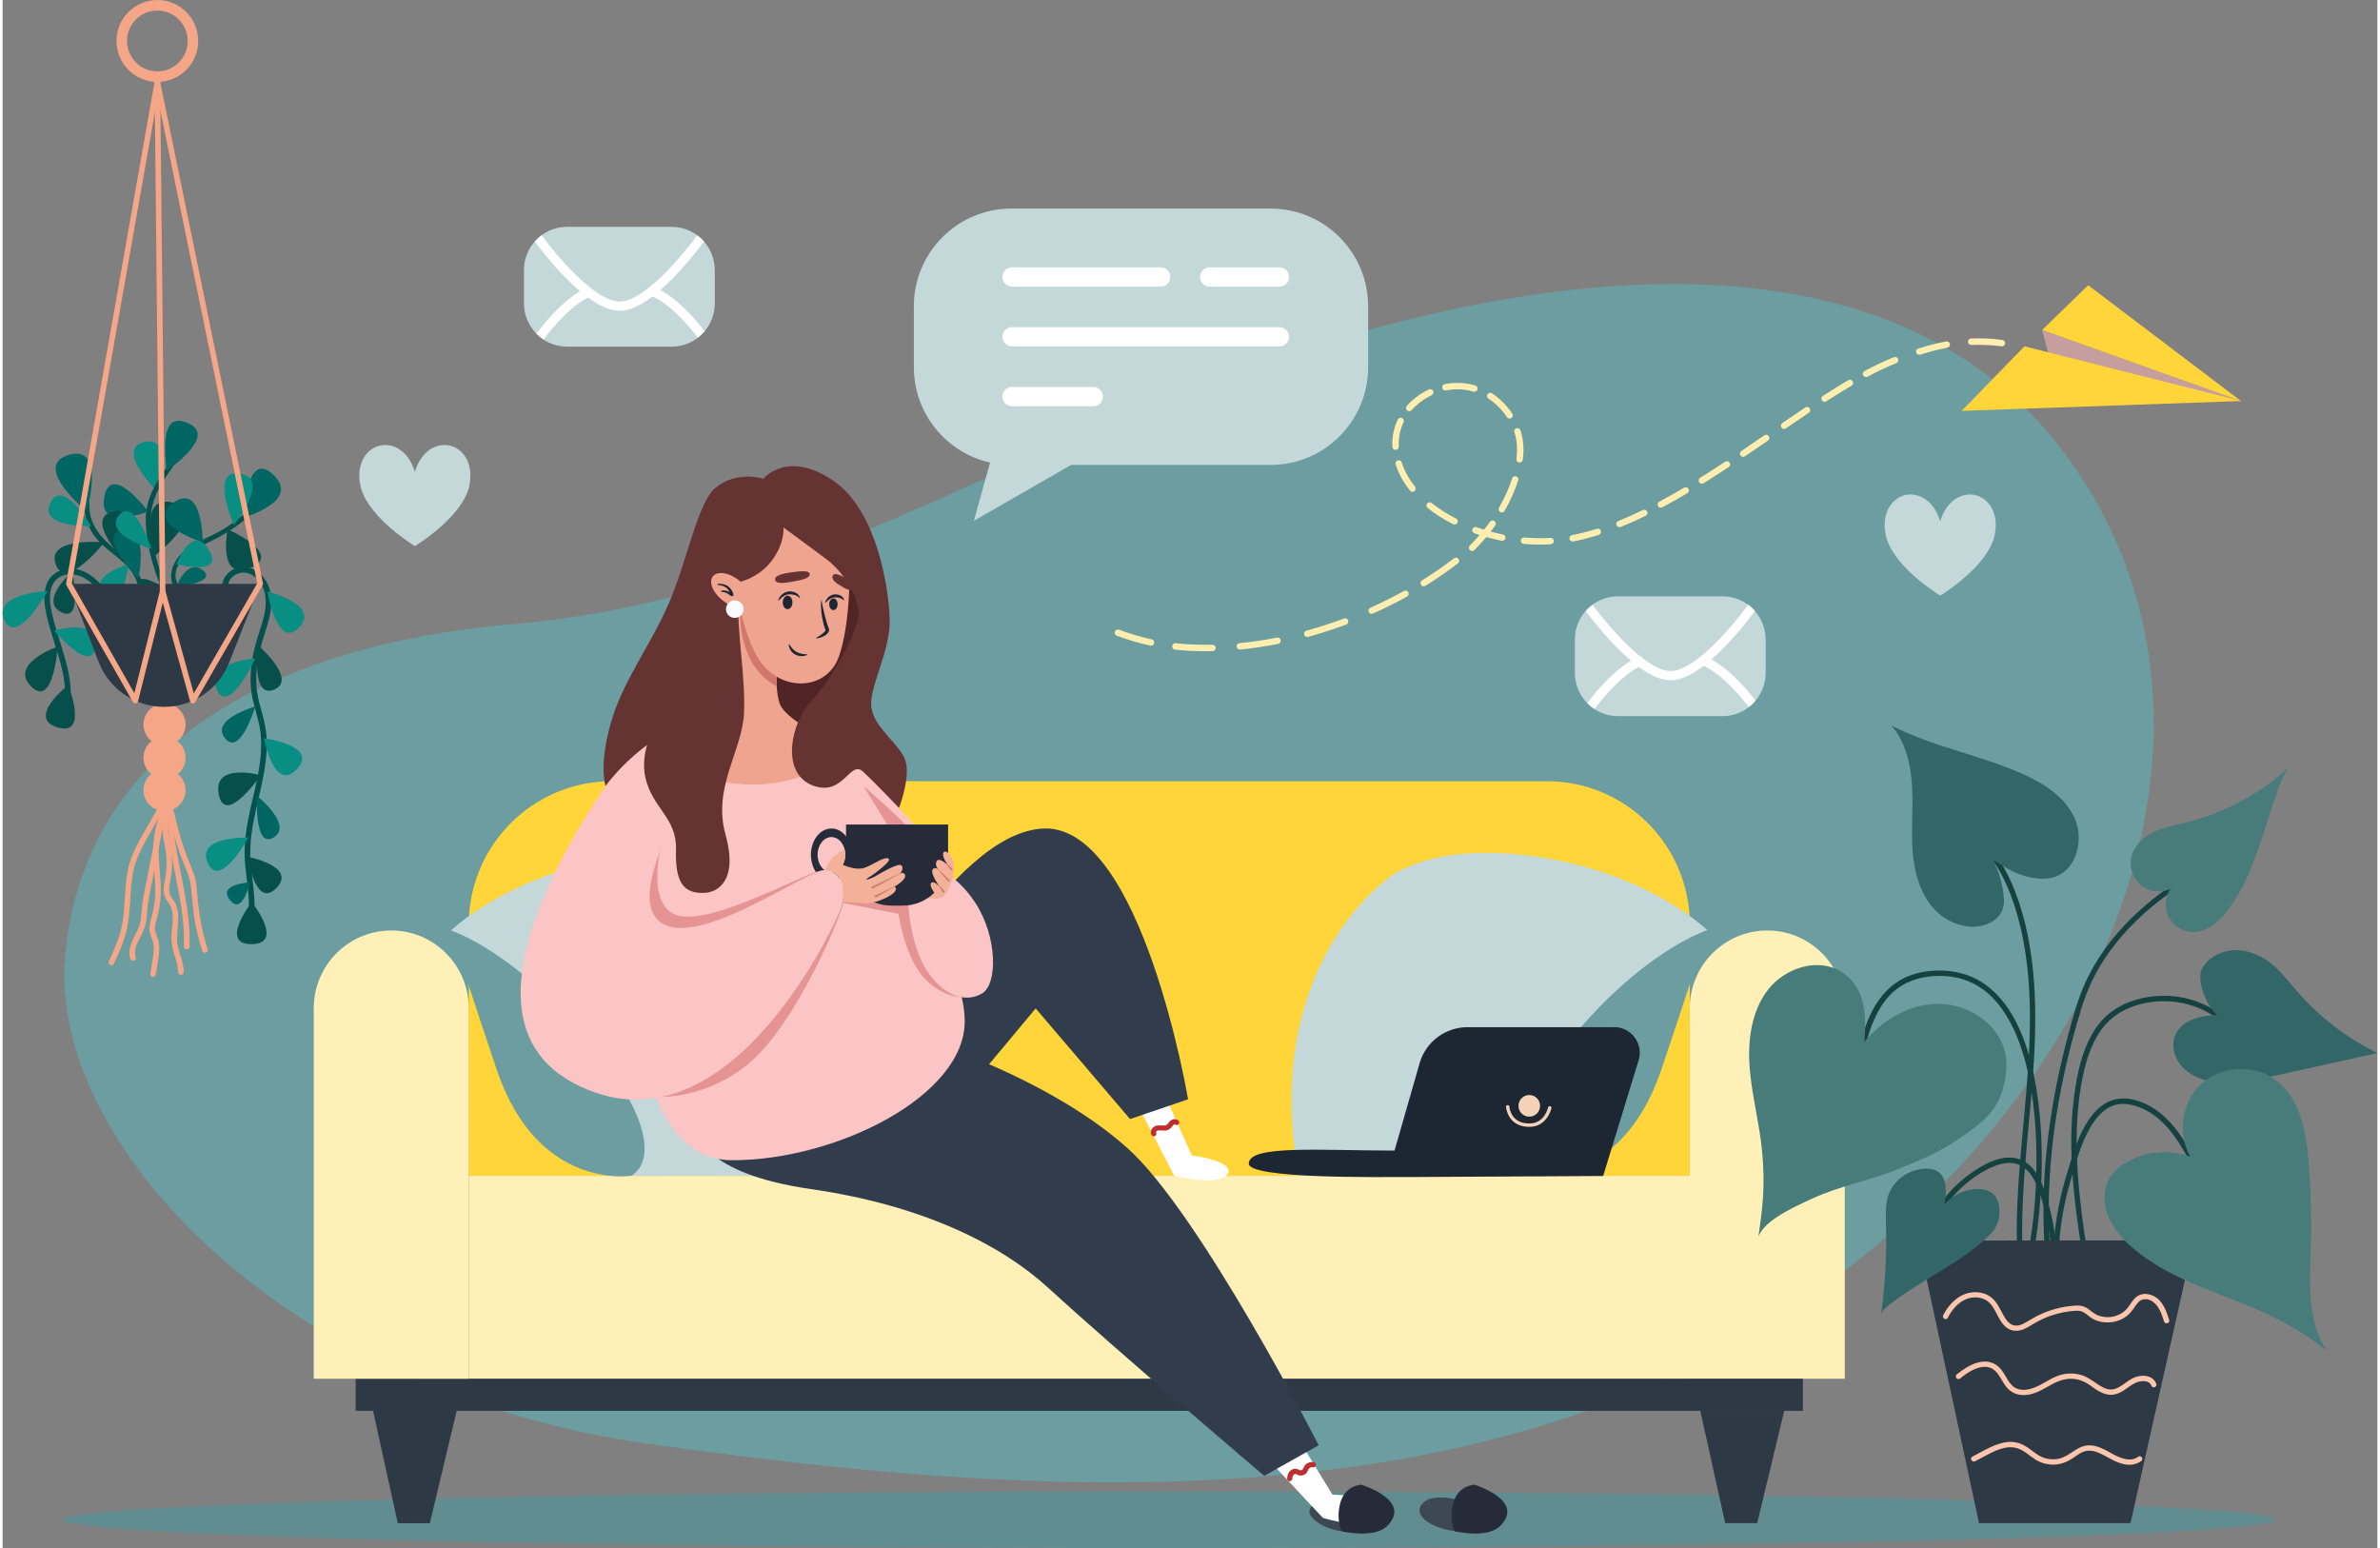 <?xml version="1.0" encoding="UTF-8"?>
<svg id="Layer_1" data-name="Layer 1" xmlns="http://www.w3.org/2000/svg" xmlns:xlink="http://www.w3.org/1999/xlink" width="452" height="294" viewBox="0 0 451.01 294">
  <rect x="0" y="0" width="451.01" height="294" fill="#808080" stroke="none"/>
  <defs>
    <style>
      .cls-1 {
        fill: #1d2633;
      }

      .cls-2 {
        fill: #fff;
      }

      .cls-3 {
        fill: #fff0b8;
      }

      .cls-4 {
        fill: #313d4d;
      }

      .cls-5 {
        fill: #252b38;
      }

      .cls-6 {
        fill: #c69e9e;
      }

      .cls-7 {
        fill: #1e2633;
      }

      .cls-8 {
        fill: #633;
      }

      .cls-9 {
        fill: #ffd539;
      }

      .cls-10 {
        fill: #074f4b;
      }

      .cls-11 {
        fill: #fbfbfe;
      }

      .cls-12 {
        fill: #512525;
      }

      .cls-13 {
        fill: #6c9da0;
      }

      .cls-14 {
        fill: #c4d8d9;
      }

      .cls-15 {
        fill: #3e4754;
      }

      .cls-16 {
        fill: #487c7b;
      }

      .cls-17 {
        fill: #098e84;
      }

      .cls-18 {
        fill: #f4a687;
      }

      .cls-19 {
        fill: #006663;
      }

      .cls-20 {
        fill: #2d3944;
      }

      .cls-21 {
        fill: #d1776c;
      }

      .cls-22 {
        fill: #fbc5c5;
      }

      .cls-23 {
        fill: #fcc5ac;
      }

      .cls-24 {
        fill: #e59493;
      }

      .cls-25 {
        fill: #ffeeb0;
      }

      .cls-26 {
        fill: #618d90;
      }

      .cls-27 {
        fill: #f4d2b8;
      }

      .cls-28, .cls-29 {
        fill: none;
      }

      .cls-30 {
        fill: #be2e2e;
      }

      .cls-31 {
        fill: #03514d;
      }

      .cls-32 {
        fill: #cc7c6e;
      }

      .cls-29 {
        clip-path: url(#clippath);
      }

      .cls-33 {
        fill: #366;
      }

      .cls-34 {
        fill: #efa48f;
      }

      .cls-35 {
        fill: #f4b19a;
      }

      .cls-36 {
        fill: #154241;
      }
    </style>
    <clipPath id="clippath">
      <rect class="cls-28" width="451" height="294"/>
    </clipPath>
  </defs>
  <g class="cls-29">
    <g>
      <path class="cls-26" d="m221.44,294c116.01,0,210.06-2.41,210.06-5.38s-94.05-5.38-210.06-5.38-210.06,2.41-210.06,5.38,94.05,5.38,210.06,5.38Z"/>
      <path class="cls-13" d="m390.92,85.18c-31.08-40.46-91.92-36.41-149.06-17.13-52.18,17.6-90.5,45.74-144.95,50.48-54.46,4.74-82.28,29.3-85.08,63.44-2.8,34.14,39.5,82.17,111.08,92.26s156.67,16.16,219.27-27.26,85.45-113.99,48.73-161.79h0Z"/>
      <path class="cls-3" d="m320.42,223.3H88.53v38.55h231.9v-38.55h0Z"/>
      <path class="cls-3" d="m335.14,176.71c8.12,0,14.72,6.62,14.72,14.77v70.36h-29.44v-70.36c0-8.15,6.6-14.77,14.72-14.77h0Z"/>
      <path class="cls-20" d="m341.9,261.84H67.06v6.09h274.84v-6.09Z"/>
      <path class="cls-20" d="m333.22,289.25h-6.08l-4.74-21.4h15.98l-5.15,21.4h-.01Z"/>
      <path class="cls-9" d="m115.68,148.36h177.6c14.98,0,27.15,12.2,27.15,27.24v47.7H88.53v-47.7c0-15.03,12.16-27.24,27.15-27.24Z"/>
      <path class="cls-3" d="m88.53,261.84h-29.44v-70.36c0-8.16,6.59-14.77,14.72-14.77s14.72,6.61,14.72,14.77v70.36h0Z"/>
      <path class="cls-20" d="m81.14,289.27h-6.09l-4.74-21.55h15.98s-5.15,21.55-5.15,21.55Z"/>
      <path class="cls-14" d="m262.94,166.92s8.64-7.93,31.39-3.73c19.32,3.57,29.42,13.46,29.42,13.46l-34.22,46.58h-43.39c-5.03-27.12,4.64-46.58,16.8-56.31h0Z"/>
      <path class="cls-13" d="m323.74,176.65s-12.64,3.96-27.12,22.16c-16.23,20.4-7.11,24.42-7.11,24.42,0,0,17.72,2.88,25.48-20.01,4.89-14.43,8.74-26.57,8.74-26.57h0Z"/>
      <path class="cls-14" d="m151.75,169.19s-14.44-10.14-37.18-5.93c-19.32,3.57-29.42,13.46-29.42,13.46l34.22,46.58,52.31-.06c5.03-27.12-7.76-44.32-19.92-54.05h-.01Z"/>
      <path class="cls-13" d="m85.14,176.71s12.63,3.96,27.12,22.16c16.23,20.4,7.11,24.42,7.11,24.42,0,0-17.72,2.87-25.48-20.01-4.89-14.43-8.74-26.57-8.74-26.57h-.01Z"/>
      <path class="cls-36" d="m352.86,202.58c.77-3.38,1.47-6.85,3.05-9.95.83-1.63,1.87-3.12,3.24-4.33,1.5-1.32,3.34-2.18,5.29-2.61,1.61-.35,3.3-.43,4.93-.29.16,0,.31.03.47.05.05,0,.09,0,.14.02.15.02-.1,0,.05,0,.09,0,.18.03.27.04.33.05.66.12.98.19.64.15,1.26.34,1.87.57.33.13.45.18.81.35.28.13.56.28.83.43.54.31,1.07.65,1.57,1.03.03.03.07.05.1.08-.08-.06,0,0,.01,0,.06.05.12.1.18.15.12.1.24.2.36.3.24.21.48.43.71.66.46.46.9.94,1.31,1.44,1.65,2.03,3.01,4.69,3.93,7.18,1.09,2.95,1.82,6.03,2.32,9.13.52,3.21.81,6.53.92,9.84.11,3.23.06,6.46-.13,9.68-.09,1.49-.21,2.99-.37,4.47-.15,1.42-.3,2.6-.51,3.95-.32,2.11-.71,4.21-1.32,6.26-.11.36-.22.72-.35,1.08-.09.26.1.56.35.62.28.08.53-.1.62-.35.66-1.84,1.06-3.77,1.4-5.69.49-2.74.81-5.51,1.04-8.28.26-3.2.37-6.42.33-9.63-.04-3.36-.26-6.73-.7-10.07-.43-3.24-1.06-6.47-2.05-9.58-.89-2.79-2.07-5.54-3.74-7.96-1.51-2.18-3.43-4.09-5.78-5.35-2.5-1.33-5.34-1.83-8.15-1.67-2.11.12-4.2.59-6.08,1.59-1.74.93-3.2,2.28-4.35,3.87-2.17,2.98-3.2,6.63-4.02,10.18-.18.77-.34,1.54-.52,2.3-.14.63.83.91.98.27h0v.02Z"/>
      <path class="cls-36" d="m411.86,168.18c-3.16,2.16-6.12,4.62-8.76,7.4-3.65,3.86-6.67,8.36-8.52,13.37-1.14,3.1-1.98,6.35-2.8,9.54-.84,3.29-1.57,6.6-2.17,9.94-1.21,6.7-1.94,13.5-2.02,20.32-.08,6.75.48,13.51,1.79,20.14.16.83.34,1.65.53,2.47.14.64,1.12.37.97-.27-1.48-6.52-2.2-13.2-2.28-19.89s.48-13.39,1.55-19.99c1.07-6.64,2.65-13.19,4.62-19.62.84-2.74,1.93-5.34,3.38-7.82,1.29-2.2,2.81-4.26,4.48-6.18,2.64-3.01,5.66-5.67,8.92-7.98.27-.19.54-.38.81-.57.54-.37.03-1.24-.51-.88h0v.02Z"/>
      <path class="cls-36" d="m420.79,192.29c-2.69-1.83-5.79-2.93-9.05-3.14-4.71-.3-9.88,1.08-13.11,4.7-1.7,1.9-2.82,4.3-3.61,6.71-.84,2.59-1.32,5.3-1.66,8-.72,5.75-.57,11.58-.02,17.34.27,2.88.64,5.74,1.06,8.6.4,2.67.9,5.36,1.88,7.89.24.62.51,1.22.8,1.82.29.58,1.16.07.87-.51-1.17-2.36-1.8-4.94-2.26-7.52-.48-2.71-.82-5.45-1.12-8.18-.62-5.62-.92-11.29-.45-16.93.23-2.72.62-5.44,1.27-8.09.6-2.44,1.47-4.83,2.85-6.94,1.24-1.91,2.97-3.37,5.02-4.35,2.1-1.01,4.45-1.48,6.77-1.54,3.46-.1,6.81.82,9.71,2.67.18.12.37.24.55.36.54.37,1.05-.51.51-.88h0Z"/>
      <path class="cls-36" d="m416.07,219.69c-.7-1.21-1.36-2.44-2.14-3.61-1.07-1.6-2.29-3.1-3.75-4.35-2.82-2.41-7.08-4.24-10.63-2.31-1.42.77-2.54,2.01-3.43,3.34-.93,1.39-1.63,2.92-2.24,4.48-.52,1.33-.94,2.69-1.35,4.06-.6,2.02-1.23,4.03-1.69,6.09-1.34,5.93-1.76,12.07-1.21,18.12.07.73.14,1.45.24,2.18.04.27.21.51.51.51.25,0,.54-.23.51-.51-.75-5.88-.6-11.87.46-17.69.47-2.56,1.16-5.05,1.91-7.54.36-1.2.71-2.41,1.12-3.6.52-1.53,1.07-2.88,1.85-4.29.76-1.39,1.61-2.6,2.84-3.6.04-.03.07-.06.11-.09-.08.06.05-.03.05-.04.08-.06.15-.11.23-.17.16-.11.32-.21.48-.3.15-.08.3-.17.46-.24.04-.02.09-.04.13-.06.14-.06-.05.02.03,0,.1-.04.19-.08.29-.11.35-.12.71-.21,1.08-.27,0,0,.17-.02.06,0,.05,0,.1,0,.15-.02.09,0,.18-.02.28-.02.22,0,.43,0,.65,0,.46.02.78.07,1.25.18.52.12,1.03.27,1.52.46.95.36,1.84.86,2.67,1.45,2.8,1.98,4.66,4.87,6.31,7.82.13.23.25.45.38.68.32.57,1.2.06.87-.51h0v-.03Z"/>
      <path class="cls-36" d="m371.98,157.3c4.52,2.99,7.51,7.71,9.41,12.71,2.1,5.56,3.09,11.54,3.46,17.46.4,6.5.05,13.03-.49,19.51-.54,6.51-1.26,13.01-1.62,19.53-.36,6.47-.34,12.98.59,19.41.12.8.25,1.59.39,2.38.33-.09.65-.18.98-.27-.04-.17-.07-.33-.11-.5-.14-.64-1.12-.37-.98.27.04.17.07.33.11.5.14.64,1.09.36.98-.27-1.17-6.46-1.32-13.05-1.04-19.6.29-6.61,1-13.19,1.57-19.78.57-6.55,1.01-13.13.71-19.7-.27-6.05-1.14-12.15-3.1-17.9-1.74-5.11-4.46-10.07-8.74-13.47-.52-.41-1.05-.8-1.61-1.17-.55-.36-1.05.52-.51.88h0Z"/>
      <path class="cls-36" d="m369.34,229.56c-.29-.55.16-1.23.48-1.65.42-.56.91-1.07,1.39-1.57.99-1.02,2.08-1.94,3.24-2.76,1.16-.81,2.41-1.57,3.73-2.09,1.28-.5,2.72-.84,4.09-.51,2.43.57,3.68,2.99,4.45,5.16,1.03,2.91,1.71,5.98,2.12,9.04.46,3.53.53,7.11.2,10.65-.03.27.25.51.51.51.29,0,.48-.23.51-.51.31-3.32.27-6.67-.12-9.99-.38-3.3-1.08-6.58-2.15-9.72-.84-2.46-2.18-5.1-4.8-5.99-2.96-1-6.17.66-8.58,2.26-1.28.85-2.48,1.82-3.58,2.89-.53.52-1.04,1.07-1.52,1.64-.5.6-.97,1.27-1.06,2.06-.04.38.04.74.21,1.08.3.58,1.17.07.87-.51h0Z"/>
      <path class="cls-20" d="m404.12,289.25h-28.77l-11.52-53.67c15.52.05,32.91-.05,52.31,0l-12.02,53.67h0Z"/>
      <path class="cls-33" d="m420.53,192.73c-1.96-1.67-4.07-6.75-2.74-8.95,1.33-2.2,3.99-3.4,6.56-3.34s5.01,1.26,6.96,2.94c1.62,1.4,2.92,3.12,4.32,4.74,4.26,4.94,9.53,9,15.38,11.87-6.73,1.49-13.46,2.98-20.2,4.47-4.11.91-8.43,1.82-12.48.68-1.9-.53-3.73-1.55-4.89-3.15-1.17-1.6-1.58-3.82-.73-5.61,1.3-2.74,4.81-3.51,7.84-3.64h-.02Z"/>
      <path class="cls-16" d="m353.57,197.88c.46-5.31.17-10.42-4.31-13.29-4.43-2.83-10.73-.81-13.96,3.34-3.23,4.15-3.92,9.78-3.49,15.03.43,5.25,1.84,10.38,2.34,15.62.66,6.91.03,11.22-.68,16.22,1.17-2.81,5.3-4.95,10.37-7.25s10.62-3.33,15.79-5.38c6.19-2.46,9.95-4.13,15.49-8.51,3.96-3.13,5.08-6.49,5.41-10.65.5-6.2-4.55-11.12-10.66-12.17s-12.37,2.23-16.3,7.04"/>
      <path class="cls-16" d="m415.64,219.95c-2.73-4.4-1.85-10.71,1.99-14.18s10.19-3.69,14.27-.51c4.51,3.52,5.62,9.82,6.07,15.53.42,5.37.55,10.76.39,16.14-.21,6.76-.72,14.11,3.14,19.66-3.02-2.4-6.29-4.49-9.74-6.22-9.17-4.6-19.75-6.79-27.45-13.58-1.9-1.68-3.62-3.67-4.51-6.05s-.85-5.21.56-7.33c.76-1.14,1.86-2.02,3.04-2.7,3.64-2.11,8.23-2.49,12.17-1.01"/>
      <path class="cls-33" d="m368.79,228.64c.41-2.23.56-5.06-1.38-6.23-.72-.43-1.6-.52-2.44-.47-2.93.18-5.76,2.1-6.77,4.87-.66,1.79-.56,3.76-.51,5.66.16,5.78-.16,11.57-.95,17.3.06-.66.6-1.16,1.11-1.58,6.31-5.22,14.14-8.14,19.85-14.01,1.83-1.88,1.83-4.84.98-6.59-.7-1.44-2.54-1.91-4.13-1.78-2.27.19-4.45,1.33-5.91,3.08"/>
      <path class="cls-33" d="m378.06,163.33c1.11,2.28,1.81,4.76,2.02,7.29.16,1.88-.69,3.33-1.82,4.14-3.35,2.39-8.33,1.07-11.2-1.88-2.87-2.95-4.02-7.19-4.32-11.3-.3-4.11.13-8.24-.11-12.35-.23-4.11-1.23-8.37-3.95-11.46,7.91,4.09,16.91,5.6,25.04,9.25,4.02,1.81,8.04,4.39,9.83,8.44,1.79,4.04.31,9.75-3.89,11.1-1.87.6-3.91.28-5.79-.26-2.31-.65-3.76-1.75-5.82-2.98"/>
      <path class="cls-16" d="m412.12,168.62c-1.81,1.03-4.23.86-5.89-.41-1.65-1.27-2.44-3.57-1.92-5.6.55-2.11,2.33-3.69,4.29-4.62,1.96-.93,4.12-1.31,6.22-1.83,7.21-1.81,13.96-5.46,19.43-10.5-.93,1.22-1.52,2.67-2.05,4.11-2.82,7.67-4.5,15.95-9.23,22.61-1.75,2.46-4.3,4.82-7.31,4.61-1.8-.13-3.49-1.25-4.3-2.87-.81-1.61-.71-3.65.25-5.17"/>
      <path class="cls-23" d="m369.42,250.25c.77-1.48,1.91-2.89,3.5-3.53,1.43-.57,3.26-.45,4.4.68.96.95,1.42,2.33,2.15,3.47.37.57.81,1.1,1.4,1.45.72.43,1.59.51,2.39.3.96-.25,1.79-.84,2.64-1.33.86-.5,1.76-.93,2.69-1.28.93-.34,1.89-.61,2.86-.8.49-.09.98-.17,1.47-.22s1-.1,1.49-.04c.93.12,1.54.86,2.29,1.35.64.41,1.38.67,2.13.78,1.55.22,3.21-.13,4.48-1.07.69-.51,1.17-1.14,1.64-1.85.42-.64.9-1.32,1.72-1.41,1.74-.2,2.85,1.48,3.38,2.89.16.43.3.88.44,1.32.19.62,1.17.35.98-.27-.55-1.77-1.24-3.78-3.06-4.61-.79-.36-1.72-.49-2.54-.15-.87.36-1.39,1.13-1.89,1.89-.43.65-.92,1.2-1.59,1.6-.62.37-1.32.61-2.03.69-.76.08-1.51,0-2.23-.24-.8-.27-1.38-.83-2.06-1.3-.41-.29-.86-.5-1.36-.58-.55-.09-1.09-.06-1.64,0-1.03.1-2.06.27-3.06.54-1.02.27-2.01.63-2.96,1.06-.93.42-1.79.95-2.66,1.46-.76.44-1.63.88-2.53.62-.52-.15-.98-.55-1.3-1-.85-1.17-1.31-2.57-2.25-3.68-1.16-1.37-3.03-1.82-4.75-1.49-1.81.35-3.29,1.62-4.32,3.11-.25.36-.48.75-.68,1.14-.3.58.57,1.09.87.51h-.01Z"/>
      <path class="cls-23" d="m371.8,261.75c1.1-.9,2.36-1.74,3.76-2.07.61-.14,1.24-.16,1.83.04.58.19,1.05.59,1.43,1.06.78.97,1.22,2.18,2.13,3.06,1.1,1.06,2.61,1.27,4.06.97,1.54-.32,2.86-1.2,4.22-1.93,1.35-.73,2.76-1.19,4.31-.99.74.1,1.46.34,2.1.7.62.34,1.18.77,1.76,1.17,1.18.8,2.51,1.41,3.95,1,1.4-.39,2.39-1.49,3.67-2.12.44-.22.96-.34,1.46-.35.28,0,.46.01.71.08.13.04.19.06.27.1.06.03.11.06.17.09.06.04.08.05.09.06.18.15.28.3.34.48.09.26.35.43.62.35.25-.07.44-.36.35-.62-.42-1.21-1.67-1.66-2.87-1.54-.62.06-1.22.23-1.76.53-.64.34-1.2.8-1.8,1.2-.57.38-1.2.76-1.89.85-.64.08-1.27-.11-1.83-.4-1.33-.69-2.41-1.75-3.84-2.25-1.52-.53-3.22-.5-4.73.06-1.52.57-2.81,1.57-4.3,2.18-1.27.52-2.86.8-4.05-.07-1-.74-1.45-2.01-2.17-2.99-.4-.55-.87-1.04-1.48-1.37-.65-.35-1.39-.5-2.12-.45-1.52.11-2.93.87-4.15,1.74-.32.23-.63.47-.94.72-.21.17-.18.54,0,.72.21.21.5.17.71,0h-.01Z"/>
      <path class="cls-23" d="m374.62,277.5c1.07-.55,2.11-1.15,3.19-1.67.97-.46,2.03-.88,3.11-.97,1.12-.09,2.12.22,3.05.83.92.61,1.74,1.38,2.74,1.85,1.05.49,2.22.7,3.37.57,1.17-.13,2.19-.58,3.16-1.24.87-.59,1.75-1.31,2.84-1.37,1.18-.07,2.29.49,3.3,1.04,1.09.59,2.17,1.23,3.39,1.5s2.44.16,3.44-.62c.22-.17.17-.54,0-.72-.21-.21-.5-.17-.71,0-.76.59-1.81.54-2.69.31-1.05-.28-1.97-.83-2.92-1.35-1.05-.57-2.17-1.11-3.38-1.17-1.2-.07-2.24.45-3.21,1.11-.91.62-1.77,1.21-2.87,1.44-1.04.21-2.17.09-3.14-.34-1.02-.45-1.84-1.23-2.75-1.84-.94-.63-2-1.02-3.15-1.03-1.29-.01-2.54.42-3.71.94-1.23.55-2.39,1.24-3.59,1.86-.58.3-.07,1.17.51.88h.02Z"/>
      <path class="cls-17" d="m29.02,92.96s-7.73-7.85-2.04-9.04c5.69-1.2,2.04,9.04,2.04,9.04Z"/>
      <path class="cls-31" d="m31.03,111.39c-1.56-3.77-2.7-7.85-2.91-11.94-.22-4.27,1.87-7.56,4.27-10.88.35-.48-.45-.94-.79-.47-2.36,3.28-4.5,6.61-4.42,10.81.09,4.34,1.31,8.74,2.96,12.72.22.54,1.12.3.89-.25h0Z"/>
      <path class="cls-31" d="m33.37,111.19c-2.18-4.1,2.89-6.86,5.85-8.25,3.01-1.42,5.74-3.21,8.18-5.49.43-.41-.22-1.06-.65-.65-1.65,1.55-3.45,2.91-5.41,4.03-1.89,1.08-3.97,1.81-5.8,3-2.56,1.67-4.56,4.82-2.96,7.83.28.53,1.07.06.79-.47h0Z"/>
      <path class="cls-31" d="m26.64,111.4c-.43-3.05-2.74-5.08-5.02-6.89-2.99-2.38-5.34-4.95-5.16-9.04.03-.59-.89-.59-.92,0-.14,3.22,1.19,5.99,3.55,8.13,2.59,2.35,6.13,4.23,6.66,8.04.08.59.97.34.89-.25h0Z"/>
      <path class="cls-19" d="m31.12,89.43c-.51-5.52-.73-11.43,4.4-8.93,5.13,2.5-4.4,8.93-4.4,8.93Z"/>
      <path class="cls-19" d="m27.63,97.12s-9.59,3.96-8.32-2.75,8.32,2.75,8.32,2.75Z"/>
      <path class="cls-10" d="m28.67,105.75s-3.33-12.18,3.77-10.28-3.77,10.28-3.77,10.28Z"/>
      <path class="cls-19" d="m45.78,98.28s.35-12.81,5.4-8.33c5.84,5.17-5.4,8.33-5.4,8.33Z"/>
      <path class="cls-19" d="m38.01,103s-11.2-3.51-5.58-7.53c5.62-4.01,5.58,7.53,5.58,7.53Z"/>
      <path class="cls-10" d="m42.74,100.52s-2.03,9.97,4.33,7.32c6.36-2.64-4.33-7.32-4.33-7.32Z"/>
      <path class="cls-19" d="m15.98,97.12s-10.57-8.62-3.41-10.73,3.41,10.73,3.41,10.73Z"/>
      <path class="cls-10" d="m19.31,103s-11.08-1.08-9.23,4.15c1.86,5.23,9.23-4.15,9.23-4.15Z"/>
      <path class="cls-10" d="m22.63,105.92s-7.15-7.65-1.54-8.8,1.54,8.8,1.54,8.8Z"/>
      <path class="cls-17" d="m43.91,99.71s-4.74-10.78,1.21-9.77c5.96,1.01-1.21,9.77-1.21,9.77Z"/>
      <path class="cls-17" d="m33.01,107.15s2.98-7.9,6.15-2.75c3.18,5.15-6.15,2.75-6.15,2.75Z"/>
      <path class="cls-17" d="m23.94,107.15s-8.07,2.27-4.63,5.72c3.44,3.45,4.63-5.72,4.63-5.72Z"/>
      <path class="cls-19" d="m25.81,109.93s-8.21-8.36-3.06-9.42c5.15-1.06,3.06,9.42,3.06,9.42Z"/>
      <path class="cls-10" d="m30.59,111.52s-2.93,3.58-4.39,0c-1.46-3.57,4.39,0,4.39,0Z"/>
      <path class="cls-19" d="m32.97,111.43s2.04-5.45,5.04-3.14c2.99,2.31-5.04,3.14-5.04,3.14Z"/>
      <path class="cls-17" d="m28.28,104.27s-9.15-2.75-6.19-6.41c2.97-3.66,6.19,6.41,6.19,6.41Z"/>
      <path class="cls-17" d="m16.83,99.93s-10.13.31-7.76-4.46,7.76,4.46,7.76,4.46Z"/>
      <path class="cls-18" d="m29.79,152.91c-1.07,1.88-2.15,3.75-3.22,5.64-.98,1.74-1.93,3.54-2.48,5.47-1.13,3.93-.63,8.08-1.5,12.05-.49,2.26-1.44,4.37-2.39,6.46-.12.26-.07.58.19.73.23.14.61.07.73-.19.86-1.88,1.72-3.79,2.27-5.79.54-1.97.7-4.01.83-6.05.12-2.01.21-4.04.66-6.01.44-1.95,1.29-3.74,2.25-5.48,1.16-2.11,2.38-4.19,3.58-6.28.34-.6-.58-1.14-.92-.54h0Z"/>
      <path class="cls-18" d="m30.24,153.63c-.8,1.89-1.32,3.87-1.54,5.92-.23,2.09-.04,4.17.14,6.26.18,2.11.27,4.21-.09,6.31-.17,1.02-.49,2-.72,3.01-.11.5-.19,1.01-.14,1.52.05.5.21.97.39,1.44.19.5.36,1,.4,1.53.05.57,0,1.14-.06,1.7-.14,1.18-.37,2.36-.56,3.53-.05.28.07.58.37.66.25.07.61-.09.66-.37.17-1.04.35-2.08.5-3.13.16-1.04.26-2.08.05-3.12-.18-.93-.76-1.76-.71-2.73.02-.49.16-.96.29-1.43.14-.51.28-1.01.39-1.53.44-2.06.52-4.14.37-6.24-.15-2.11-.43-4.21-.32-6.33.12-2.21.62-4.42,1.49-6.45.11-.27.08-.57-.19-.73-.22-.13-.62-.08-.73.19h0Z"/>
      <path class="cls-18" d="m30.71,153.76c-.16,1.11-.32,2.23-.34,3.35-.02,1.13.17,2.23.39,3.33.21,1.06.38,2.11.39,3.2.02,1.1-.09,2.2-.29,3.28-.19,1-.43,2.06-.14,3.07.26.93,1.04,1.57,1.34,2.49.59,1.79.02,3.75,0,5.58,0,1.13.24,2.21.57,3.29.33,1.06.7,2.12.7,3.25,0,.69,1.07.69,1.07,0,0-2.01-1.09-3.8-1.25-5.78-.15-1.91.4-3.81.13-5.71-.07-.47-.19-.91-.38-1.35-.19-.44-.46-.82-.73-1.21-.27-.38-.47-.76-.52-1.23-.05-.48.01-.97.1-1.45.19-1.08.38-2.14.43-3.24.05-1.11-.02-2.22-.2-3.31-.2-1.19-.51-2.36-.56-3.56-.05-1.24.12-2.47.29-3.69.04-.29-.07-.58-.37-.66-.25-.07-.62.08-.66.37h0l.03-.02Z"/>
      <path class="cls-18" d="m31.39,153.93c.85,3.49,1.71,6.98,3.1,10.3.34.8.69,1.6.94,2.44.25.85.37,1.71.44,2.59.15,1.81.3,3.6.6,5.39.34,2.01.82,3.98,1.44,5.92.21.65,1.24.38,1.03-.28-1.09-3.43-1.7-6.94-1.97-10.52-.07-.91-.15-1.82-.34-2.71-.19-.85-.51-1.67-.85-2.48-.69-1.65-1.31-3.31-1.83-5.03-.58-1.95-1.07-3.93-1.55-5.91-.16-.67-1.19-.39-1.03.28h.02Z"/>
      <path class="cls-18" d="m31.25,155.14c.22,6.49,2.24,12.74,2.95,19.18.2,1.81.29,3.62.23,5.44-.02.69,1.04.69,1.07,0,.23-6.53-1.62-12.84-2.63-19.24-.28-1.78-.49-3.57-.55-5.38-.02-.69-1.09-.69-1.07,0h0Z"/>
      <path class="cls-18" d="m29.72,155.18c-.72,3.67-1.44,7.34-2.16,11.01-.36,1.81-.76,3.62-1.02,5.46-.13.89-.18,1.79-.27,2.68-.09.84-.31,1.62-.68,2.38-.8,1.66-1.94,3.43-1.34,5.36.2.65,1.23.37,1.03-.28-.49-1.56.51-3.07,1.17-4.41.38-.77.68-1.56.81-2.41.13-.88.16-1.78.26-2.66.22-1.78.62-3.55.96-5.31.35-1.8.71-3.6,1.06-5.4.4-2.05.8-4.09,1.21-6.14.05-.28-.08-.58-.37-.66-.26-.07-.6.09-.66.37h0Z"/>
      <path class="cls-18" d="m30.75,141.59c2.21,0,4-1.79,4-3.99s-1.79-3.99-4-3.99-4,1.79-4,3.99,1.79,3.99,4,3.99Z"/>
      <path class="cls-18" d="m30.75,147.89c2.21,0,4-1.79,4-3.99s-1.79-3.99-4-3.99-4,1.79-4,3.99,1.79,3.99,4,3.99Z"/>
      <path class="cls-18" d="m30.75,154.06c2.21,0,4-1.79,4-3.99s-1.79-3.99-4-3.99-4,1.79-4,3.99,1.79,3.99,4,3.99Z"/>
      <path class="cls-31" d="m19.11,111.5c-1.39-1.7-3.23-3.19-5.46-3.47-2.06-.26-4.23.63-5.14,2.58-.93,1.98-.58,4.27-.13,6.33.53,2.37,1.33,4.66,2.04,6.98.78,2.55,1.45,5.15,1.46,7.84,0,.69,1.07.69,1.07,0-.02-4.65-1.9-8.97-3.11-13.39-.29-1.08-.56-2.17-.73-3.27-.14-.92-.19-1.89-.02-2.8.17-.91.55-1.76,1.26-2.37.67-.57,1.56-.83,2.43-.86,2.31-.07,4.19,1.51,5.58,3.2.18.22.56.19.75,0,.22-.22.18-.53,0-.76h0Z"/>
      <path class="cls-31" d="m42.78,111.56c-.09-1.81,1.85-3.11,3.52-2.77,2.03.42,3.26,2.33,3.58,4.26.39,2.38-.41,4.76-1.14,6.99-.8,2.44-1.42,4.91-1.59,7.48-.09,1.26-.07,2.53.09,3.79.16,1.24.47,2.45.81,3.66.33,1.18.66,2.37.85,3.58.18,1.12.23,2.26.2,3.39-.11,4.66-1.58,9.14-2.46,13.68-.45,2.32-.75,4.68-.67,7.05.09,2.56.59,5.08.75,7.64.04.64.06,1.28.05,1.91,0,.69,1.05.69,1.07,0,.04-2.67-.46-5.3-.7-7.95-.22-2.48-.07-4.93.35-7.37.82-4.78,2.4-9.44,2.65-14.31.06-1.2.04-2.4-.11-3.59-.15-1.26-.45-2.48-.78-3.69-.35-1.25-.71-2.5-.91-3.79-.2-1.28-.21-2.6-.13-3.89.17-2.65.86-5.15,1.67-7.66.77-2.37,1.47-4.87,1-7.38-.39-2.11-1.8-4.08-3.9-4.74-1.96-.62-4.23.35-5.03,2.28-.19.45-.27.93-.25,1.41.03.69,1.1.69,1.07,0h0v.02Z"/>
      <path class="cls-17" d="m8.56,112.23s-10.55.43-8.22,5.54,8.22-5.54,8.22-5.54Z"/>
      <path class="cls-17" d="m9.78,119.75s8.68-2.58,7.89,2.98c-.79,5.56-7.89-2.98-7.89-2.98Z"/>
      <path class="cls-17" d="m50.29,112.35c.07.33,1.91,11.15,6.03,6.8,4.11-4.35-6.03-6.8-6.03-6.8Z"/>
      <path class="cls-17" d="m47.99,125.06c-.44-.03-9.56.78-7.32,5.89s7.32-5.89,7.32-5.89Z"/>
      <path class="cls-17" d="m49.62,140.21s10.54,1.35,6.25,5.87c-4.29,4.52-6.25-5.87-6.25-5.87Z"/>
      <path class="cls-17" d="m46.67,159.02c0,.12-10.02-.35-7.7,4.85,2.32,5.2,7.7-4.85,7.7-4.85Z"/>
      <path class="cls-10" d="m10.46,122.79s-9.34,3.25-5.05,7.57c4.28,4.31,5.05-7.57,5.05-7.57Z"/>
      <path class="cls-10" d="m13.26,108.52s-6.43,5.55-2.1,7.75c4.32,2.2,1.88-8.2,2.1-7.75Z"/>
      <path class="cls-10" d="m12.45,130.11s-8,6.24-2.01,8.03c5.99,1.79,2.01-8.03,2.01-8.03Z"/>
      <path class="cls-10" d="m47.32,171.32s-6.32,8.07,0,7.98c6.32-.09,0-7.98,0-7.98Z"/>
      <path class="cls-10" d="m46.52,162.71c0,.27,1.57,10.02,5.5,5.91s-5.5-5.91-5.5-5.91Z"/>
      <path class="cls-10" d="m49.03,147.22s-9.2-2.54-7.98,3.65c1.22,6.19,7.98-3.65,7.98-3.65Z"/>
      <path class="cls-10" d="m48.54,122.56s-1.44,10.28,3.04,8.39c4.47-1.88-3.04-8.39-3.04-8.39Z"/>
      <path class="cls-19" d="m47.99,134.15c-.26.12-8.63,2.51-5.74,6.07,2.89,3.56,5.74-6.07,5.74-6.07Z"/>
      <path class="cls-19" d="m48.32,151.14s-.59,10.21,3.16,7.89c3.76-2.32-3.16-7.89-3.16-7.89Z"/>
      <path class="cls-19" d="m46.99,167.45c.03.25-6.24.32-3.83,3.45,2.41,3.12,3.83-3.45,3.83-3.45Z"/>
      <path class="cls-20" d="m30.66,134.24c-5.52,0-10.47-3.41-12.44-8.58l-5.65-14.78h36.34l-5.86,14.9c-2.01,5.11-6.92,8.46-12.39,8.46Z"/>
      <path class="cls-18" d="m29.39,0c-4.29,0-7.76,3.49-7.76,7.78s3.47,7.78,7.76,7.78,7.76-3.49,7.76-7.78-3.47-7.78-7.76-7.78Zm0,13.56c-3.18,0-5.76-2.59-5.76-5.78s2.58-5.78,5.76-5.78,5.76,2.59,5.76,5.78-2.58,5.78-5.76,5.78Z"/>
      <path class="cls-18" d="m25.21,133.6c-.19,0-.37-.1-.46-.27l-12.63-22.19c-.06-.11-.08-.24-.06-.36L28.87,15.48c.04-.25.26-.44.52-.44h0c.25,0,.47.18.52.43l19.53,95.3c.03.13,0,.26-.06.38l-12.79,22.19c-.11.19-.31.29-.53.26-.21-.03-.39-.18-.45-.39l-5.19-18.77-4.7,18.75c-.05.21-.23.37-.44.4h-.07Zm5.19-21.79c.24,0,.45.16.51.39l5.39,19.49,12.06-20.91L29.43,18.42,13.14,110.77l11.88,20.87,4.86-19.43c.06-.24.27-.4.51-.4h0Z"/>
      <path class="cls-18" d="m30.39,112.88c-.29,0-.53-.24-.53-.53l-1-96.78c0-.29.23-.54.53-.54h0c.29,0,.53.24.53.53l1,96.78c0,.29-.23.54-.53.54h0Z"/>
      <path class="cls-2" d="m216.2,211.08l6.31,12.21s8.56,2.15,10.13-.32c1.57-2.46-6.8-3.55-6.8-3.55l-4.77-10.66-4.87,2.31h0Z"/>
      <path class="cls-4" d="m160.14,197.61s19.94-39.86,37.73-40.27c18.53-.44,27.27,51.43,27.27,51.43l-11.02,3.75-17.92-21.01-14.47,17.32-21.59-11.21h0Z"/>
      <path class="cls-15" d="m248.26,286.6c-.65,1.47,2.42,3.77,6.08,4.2,3.66.43,2.98-5.24,2.98-5.24,0,0-7.25-3.07-9.06,1.04h0Z"/>
      <path class="cls-2" d="m240.81,277.64l9.93,10.62s9.64,3.01,11.56-.58c2-3.73-9.73-3.82-9.73-3.82l-5.75-9.39-6.01,3.18h0Z"/>
      <path class="cls-4" d="m131.97,215.03s.68,7.79,21.54,10.79c21.62,3.11,36.38,10.79,45.03,18.72,13.26,12.15,41.07,35.74,41.07,35.74l10.33-5.81s-22.55-44.12-36.29-56.41c-16.79-15.03-44.52-22.57-44.52-22.57l-37.15,19.54h-.01Z"/>
      <path class="cls-22" d="m157.55,141.31s21.99,17.67,27.71,35.37-11.65,8.12-11.65,8.12l-16.06-43.48h0Z"/>
      <path class="cls-22" d="m156.22,139.85s7.7,7.97,9.85,14.9c3.71,11.98,16.58,27.29,16.65,39.15.08,14.14-24.25,26.44-44.14,26.44s-18.94-37.34-18.81-53.76c.13-16.43,5.24-31.38,5.24-31.38l31.22,4.64h0Z"/>
      <path class="cls-24" d="m182.13,189.32s-3.58.26-7.23-3.72c-3.56-3.89-4.76-12.06-4.76-12.06l-11.31-2.21-1.18-2.74,16.87.97,7.62,19.76h-.01Z"/>
      <path class="cls-24" d="m183.62,181.88s1.19-1.95,1.93-4.24c-.09-.31-.19-.63-.29-.96-1.28-3.96-3.38-7.92-5.86-11.68-1.92-1.91-3.83-3.77-5.07-5.31-3.08-3.82-10.86-10.44-10.86-10.44l20.15,32.63h0Z"/>
      <path class="cls-22" d="m171.99,171.57s.33,8.61,4.08,13.54c3.21,4.22,6.97,5.28,9.9,3.58,3.07-1.78,2.94-10.75-1.16-17.12s-9.06-7.28-9.06-7.28l-3.75,7.28h0Z"/>
      <path class="cls-35" d="m175.74,170.54s2.27.72,3.3-.72,1.46-3.35,1.46-3.35l-4.76,4.07h0Z"/>
      <path class="cls-5" d="m160.2,156.58h19.36v6.76c0,4.78-3.86,8.65-8.63,8.65h-2.12c-4.76,0-8.63-3.88-8.63-8.65v-6.76h.02Z"/>
      <path class="cls-5" d="m157.41,157.34c-2.15,0-3.9,2.23-3.9,4.99s1.75,4.99,3.9,4.99,3.9-2.23,3.9-4.99-1.75-4.99-3.9-4.99Zm0,8.35c-1.45,0-2.63-1.5-2.63-3.36s1.18-3.36,2.63-3.36,2.63,1.5,2.63,3.36-1.18,3.36-2.63,3.36Z"/>
      <path class="cls-35" d="m171.35,166.08c-.33-.6-1-.15-1-.15,0,0,.96-.81.36-1.57-.53-.66-4.51,1.81-5.06,2.1-.88.46-1.57.62-1.57.62-.08-.28.75-.6,1.45-1.14.95-.73,3.6-2.7,2.6-2.94-1.01-.24-3.16,1.47-4.64,1.86s-3.39-.42-3.39-.42l-.54-.19c.49-.89.59-1.87.38-2.9,0,0-1.84.87-2.42,1.61-.72.92-1.15,1.89-1.32,2.3h.03c3.32.26,3.75,3.57,3.29,6.06,1.08,0,3.16.04,4.29.22,1.57.25,7.08-1.94,5.59-3.17,0,0,2.47-1.39,1.96-2.3h0Z"/>
      <path class="cls-24" d="m124.91,161.35s-2.54,10.52,3.06,12.42c6.88,2.33,26.05-9.12,28.25-8.51,2.2.6,3.6,4.54,3.44,6.23-.16,1.68-8.7,22.78-18,30.51-12.64,10.51-27.53,4.85-27.53,4.85l4.43-41.93,6.34-3.57h0Z"/>
      <path class="cls-20" d="m129.04,120.74c-3.46,1.74,8.56,16.56,18.74,17.49,10.18.93,10.32-4.18,9.44-6.04s-12.63-8.43-16.26-9.21c-3.63-.78-8.99-3.72-11.92-2.25h0Z"/>
      <path class="cls-35" d="m146.05,120s-.7,5.03,0,9.21c.7,4.18,1.56,7.12,1.56,7.12l-14.2-4.3s3.76-2.6,4.28-9.32c.52-6.72-.74-10.33-.74-10.33l9.09,7.61h.01Z"/>
      <path class="cls-22" d="m125,135.21s-46.5,54.56-16.57,70.47c29.05,15.44,50.02-30.8,50.81-33.29.79-2.49.79-6.82-3.02-7.12-3.46-.27-25.74,16.26-31.98,9.23-4.79-5.39,4.55-19.42,4.19-25.33-.35-5.91-3.43-13.96-3.43-13.96h0Z"/>
      <path class="cls-12" d="m144.3,104.41c7.28-3.34,16.19.04,18.72,5.87,2.54,5.83,2.58,15.94-3.41,22.48-6,6.54-7.18,8.33-11.46,7.82-4.28-.51-17.07-.34-16.14-10.03.93-9.69,12.28-26.14,12.28-26.14h.01Z"/>
      <path class="cls-34" d="m159.61,141.89s-3.01,5.68-14.19,6.95c-11.18,1.28-23.44-5.58-23.44-5.58,0,0,11.45-7.72,13.4-11.88s3.66-17.37,3.66-17.37l1.15,1.75.25.38,6.89,10.43s-.22.85-.31,2.01c-.04.54-.05,1.15,0,1.78.05.54.15,2.4.67,3.52,1.6,3.46,11.91,8.02,11.91,8.02h.01Z"/>
      <path class="cls-21" d="m147.04,130.35s-3.22-1.45-5.11-5.3c-2.25-4.6-1.81-8.7-1.73-9.29,0-.05,0-.07,0-.07l.24.45,6.59,12.44c-.04.54-.05,1.15,0,1.77h0Z"/>
      <path class="cls-34" d="m138.58,106.85s1.37,13.86,5.69,19.26c4.32,5.41,12.4,4.81,14.58-1.5,2.18-6.31,2.05-16.22,2.05-19.26s-3.89-9.65-11.8-8.8c-7.91.86-10.48,6.65-10.52,10.3Z"/>
      <path class="cls-8" d="m146.7,110.02c.06,1.11,2.4.6,3.55.39,1.15-.21,3.08-.51,3.04-1.37-.04-.86-2.31-.51-3.55-.34-1.24.17-3.08.51-3.04,1.33h0Z"/>
      <path class="cls-8" d="m148.31,100.18s3.1,2.26,8,5.91c4.13,3.08,6.71,8.34,6.2,11.27-.49,2.82-4.82,11.64-8.79,15.62-3.96,3.97-6.23,14.03.39,16.28,5.69,1.93,6.79-5.06,9.36-2.69,1.75,1.62,6.77,6.86,6.77,6.86,0,0,2.25-5.77,1.22-8.95-1.04-3.18-5.64-5.93-6.42-9.84-.77-3.91,3.68-10.75,3.43-17.27-.24-6.51-2.7-20.43-10.45-25.89-8.94-6.3-13.56-.55-13.56-.55,0,0-5-1.69-9.14,1.77-3.29,2.75-5.24,13.58-8.72,21.7-3.47,8.13-8.9,14.97-11.15,23.11-2.25,8.13-.94,11.75-.94,11.75,0,0,5.92-8.28,14.59-11.42,8.08-2.92,7.92-8.3,8.9-13.43s1.1-13.69,1.1-13.69c0,0,4.02-.54,6.76-3.97,2.74-3.42,2.45-6.57,2.45-6.57h0Z"/>
      <path class="cls-8" d="m124.66,136.64s-3.9,5.38-2.56,11.13c1.34,5.75,5.97,7.54,5.79,13.59s1.3,8.45,5.52,8.2c2.19-.13,6.38-2.08,3.88-11.07s3.21-15.98,3.52-23.07c.3-7.09-1.44-16.01-1.01-21,.43-4.99-15.14,22.22-15.14,22.22h0Z"/>
      <path class="cls-34" d="m141.68,114.74c-.83,1.08-3.03.77-4.9-.68-1.88-1.45-2.73-3.51-1.9-4.59.83-1.08,3.02-.77,4.9.68,1.88,1.46,2.73,3.51,1.9,4.59Z"/>
      <path class="cls-11" d="m140.72,115.68c0,.92-.75,1.67-1.67,1.67s-1.67-.75-1.67-1.67.75-1.67,1.67-1.67,1.67.75,1.67,1.67Z"/>
      <path class="cls-7" d="m147.29,113.98c.07-.21.17-.39.29-.58.12-.18.26-.35.43-.49.32-.3.75-.51,1.21-.58.12-.02.23-.01.35-.02.11,0,.22.01.33.03.22.03.44.09.65.19.41.19.78.54.87.99,0,.03,0,.06-.04.06-.02,0-.03,0-.05-.02h0c-.26-.3-.6-.48-.95-.58-.18-.05-.36-.08-.54-.1-.09,0-.19-.01-.28-.02-.09,0-.18,0-.26.01-.35.04-.69.17-1.01.38-.08.05-.16.11-.24.16-.07.06-.15.12-.22.19-.15.13-.29.27-.42.42h0s-.06.03-.09,0c-.02-.02-.02-.04-.02-.07h0v.03Z"/>
      <path class="cls-7" d="m149.08,115.68c.51,0,.92-.57.92-1.27s-.41-1.27-.92-1.27-.92.57-.92,1.27.41,1.27.92,1.27Z"/>
      <path class="cls-8" d="m161.6,111.57c-.35,1.06-1.71.12-2.4-.3-.68-.43-1.84-1.08-1.57-1.89.27-.81,1.63-.06,2.38.34.75.4,1.84,1.08,1.58,1.85h0Z"/>
      <path class="cls-7" d="m156.21,114.36c.06-.18.14-.35.25-.51.1-.16.23-.31.37-.44.28-.27.67-.46,1.07-.52.1-.02.21-.01.31-.02.1,0,.19.01.29.03.19.03.39.08.57.17.36.17.69.49.75.89,0,.03,0,.05-.04.06-.02,0-.03,0-.04-.01h0c-.24-.26-.53-.4-.83-.48-.15-.04-.31-.06-.47-.08-.08,0-.16,0-.24-.01-.08,0-.15,0-.23.01-.3.03-.6.14-.87.32-.28.17-.54.4-.78.66h0s-.06.03-.09,0c-.02-.02-.02-.04-.02-.06h0Z"/>
      <path class="cls-7" d="m158.58,114.75c0,.61-.36,1.11-.8,1.11s-.8-.5-.8-1.11.36-1.11.8-1.11.8.5.8,1.11Z"/>
      <path class="cls-7" d="m155.53,114c.24,1.42.57,2.81.97,4.16l.08.25.08.25c.05.17.11.34.17.5l.09.25.02.06v.02l.02.04s0,.05,0,.08c0,.11,0,.2-.03.27-.05.15-.12.25-.19.34s-.15.16-.22.23c-.31.26-.65.44-1,.57s-.73.21-1.1.19h0c.32-.19.62-.38.9-.58.28-.2.55-.41.77-.64.05-.06.1-.11.14-.17.04-.05.07-.11.07-.13,0-.01,0,0,0,0h0s0,0,0,0l-.03-.07-.09-.26-.09-.26-.08-.26c-.05-.18-.1-.35-.14-.53-.18-.71-.31-1.43-.38-2.15-.03-.36-.06-.73-.06-1.09v-.54c0-.18.02-.36.04-.55,0-.01,0-.02.02-.02,0,0,0,0,.02.02h0v.03Z"/>
      <path class="cls-7" d="m152.79,124.39c-.35.16-.74.22-1.12.21-.39-.01-.78-.11-1.14-.3-.09-.05-.18-.09-.26-.16-.04-.03-.08-.06-.12-.09l-.12-.1c-.15-.14-.28-.29-.38-.46s-.19-.35-.25-.53c-.06-.19-.1-.37-.1-.57,0-.03.02-.05.05-.05.02,0,.03,0,.04.02h0c.2.31.41.6.63.84.11.12.23.24.36.34.12.1.26.19.4.27.29.16.6.27.93.34.33.07.68.11,1.04.12h0s.06.03.06.06c0,.02-.02.04-.03.06h.01Z"/>
      <path class="cls-7" d="m135.87,110.87c.31-.02.62,0,.93.06s.61.19.89.36c.28.18.51.41.7.69.09.14.18.28.24.43.04.07.07.15.09.23,0,.04.03.08.04.12s.02.08.03.14c.03.15-.07.3-.22.33-.07.01-.14,0-.19-.03l-.04-.02c-.12-.1-.26-.2-.4-.29-.14-.09-.29-.18-.43-.25-.15-.08-.3-.14-.45-.18s-.31-.06-.45-.03h0c-.07.02-.14-.02-.16-.09-.02-.06.02-.13.07-.15.2-.08.4-.08.59-.06.19.02.37.07.55.13.13.04.26.09.39.15-.03-.06-.05-.11-.08-.16-.13-.24-.31-.46-.52-.62-.21-.17-.47-.31-.74-.39s-.56-.14-.85-.15c-.06,0-.1-.05-.1-.11,0-.05.04-.1.1-.1h.01Z"/>
      <path class="cls-5" d="m258.06,281.96s-3.2.06-4.07,3.67c-.77,3.21.34,5.17.34,5.17,0,0,6.11,1.47,8.59-.98,4.94-4.87-4.87-7.86-4.87-7.86h.01Z"/>
      <path class="cls-15" d="m269.49,285.74c-1.76,2.43,2.65,4.62,6.31,5.05s2.98-5.24,2.98-5.24c0,0-7.15-2.76-9.29.19h0Z"/>
      <path class="cls-5" d="m279.52,281.96s-3.2.06-4.07,3.67c-.77,3.21.34,5.17.34,5.17,0,0,6.11,1.47,8.59-.98,4.94-4.87-4.87-7.86-4.87-7.86h.01Z"/>
      <path class="cls-32" d="m170.56,165.85l-5.25,2.88c-.1.05-.22.02-.27-.08s-.02-.22.08-.27h0l5.39-2.6s.05,0,.06.02c0,.02,0,.05-.02.06h.01Z"/>
      <path class="cls-32" d="m169.41,168.41l-3.51,1.99c-.1.05-.22.02-.27-.07-.05-.1-.02-.22.07-.27h0l3.66-1.71s.04,0,.05.02c0,.02,0,.04,0,.05h0Z"/>
      <path class="cls-35" d="m180,162.53c-.29-.43-.96-1.18-1.31-.61-.41.65.82,2.37.82,2.37,0,0-1.63-1.55-2.1-.78-.46.77.28,1.62.28,1.62,0,0-.54-.54-.99-.1-.71.69,1.25,3.36,1.25,3.36,0,0-1.06-1.2-1.58-.74-.49.43.59,1.92.59,1.92,0,0,3.07-.24,3.53-3.1.46-2.85.04-3.16-.49-3.93h0Z"/>
      <path class="cls-32" d="m179.43,164.09l.9.85c.08.07.08.2,0,.28-.07.08-.2.08-.28,0,0,0-.02-.02-.03-.03l-.7-1.02s0-.07.02-.09c.03-.02.06,0,.08,0h0Z"/>
      <path class="cls-32" d="m177.6,164.96l2.19,2.09c.08.07.08.2,0,.28-.07.08-.2.08-.28,0h0s-1.96-2.32-1.96-2.32v-.05s.04,0,.05,0h0Z"/>
      <path class="cls-32" d="m177.91,168.18l.92,1c.07.08.07.21,0,.28-.08.08-.21.07-.28,0,0,0,0-.02-.02-.03l-.73-1.15s0-.09.02-.11.08-.02.1,0h0Z"/>
      <path class="cls-30" d="m219.06,215.07c-.03-.06-.04-.11.05-.21.1-.12.24-.15.4-.17.48-.07.96.07,1.44,0,.51-.08.87-.37,1.18-.76.09-.12.21-.28.31-.35.07-.05.1-.04.15-.06.06-.02.05,0,0-.04.19.18.47.24.7.06.18-.16.25-.51.06-.7-.46-.43-1.1-.38-1.58.02-.21.17-.35.41-.53.61s-.41.27-.67.28c-.63.02-1.29-.15-1.86.21-.52.32-.83.99-.53,1.57.29.56,1.18.14.89-.42h0v-.03Z"/>
      <path class="cls-30" d="m244.94,280.81c.02-.35.17-.9.6-.89.2,0,.41.2.61.25.25.07.53.06.78,0,.25-.07.49-.21.66-.4.2-.21.27-.44.38-.69.16-.33.53-.5.85-.43.62.14.88-.81.26-.95-.6-.14-1.26.04-1.69.5-.22.24-.29.51-.44.78-.08.15-.25.24-.39.25-.22.02-.43-.17-.68-.25-.33-.1-.68-.04-.98.1-.66.31-.92,1.04-.96,1.73,0,.27.24.49.49.49.28,0,.48-.23.49-.49h.02Z"/>
      <path class="cls-1" d="m306.07,195.07h-27.86c-4.15,0-7.82,2.71-9.05,6.68l-4.81,16.76c-14.31-.02-27.68-1.11-27.68,2.47,0,2.89,24.03,2.55,30.9,2.55l36.4-.2,6.73-21.95c.97-3.14-1.36-6.32-4.64-6.32h0Z"/>
      <path class="cls-27" d="m289.94,212.07c1.13,0,2.05-.92,2.05-2.06s-.92-2.06-2.05-2.06-2.05.92-2.05,2.06.92,2.06,2.05,2.06Z"/>
      <path class="cls-27" d="m289.94,214c-4.14,0-4.42-3.75-4.42-3.79-.01-.18.12-.33.3-.34s.33.12.34.3c0,.13.26,3.19,3.78,3.19,2.9,0,3.54-2.92,3.57-3.04.04-.17.2-.29.38-.25.17.04.29.21.25.38,0,.04-.76,3.55-4.19,3.55h0Z"/>
      <path class="cls-25" d="m379.7,65.77c.3,0,.56-.22.6-.53.05-.33-.19-.64-.52-.68-2.36-.32-3.82-.32-5.93-.28-.33,0-.6.28-.6.62s.28.6.62.6c2.06-.03,3.48-.03,5.76.27h.08-.01Z"/>
      <path class="cls-25" d="m363.99,67.38c.06,0,.12,0,.18-.03,1.81-.57,3.55-1.01,5.17-1.32.33-.06.55-.38.48-.71-.06-.33-.38-.55-.71-.48-1.67.32-3.45.77-5.3,1.35-.32.1-.5.44-.4.76.08.26.32.43.58.43h0Z"/>
      <path class="cls-25" d="m353.89,71.61c.1,0,.2-.02.29-.07,2-1.07,3.79-1.92,5.47-2.58.31-.12.46-.48.34-.79s-.48-.47-.79-.34c-1.73.68-3.56,1.55-5.6,2.64-.3.16-.41.53-.25.82.11.2.32.32.53.32h.01Z"/>
      <path class="cls-25" d="m346.02,76.31c.11,0,.22-.03.33-.1,1.75-1.13,3.32-2.1,4.79-2.96.29-.17.39-.54.22-.83s-.54-.39-.83-.22c-1.49.87-3.06,1.85-4.83,2.99-.28.18-.36.56-.18.84.12.18.31.28.51.28h-.01Z"/>
      <path class="cls-25" d="m338.33,81.45c.12,0,.24-.03.34-.1,1.2-.82,2.77-1.89,4.35-2.95.28-.19.35-.56.17-.84-.19-.28-.56-.36-.84-.17-1.58,1.06-3.16,2.13-4.36,2.95-.28.19-.35.57-.16.85.12.17.31.27.5.27h0Z"/>
      <path class="cls-25" d="m330.54,86.76c.12,0,.23-.03.34-.1,1.53-1.03,3.08-2.09,4.39-2.98.28-.19.35-.57.16-.85s-.57-.35-.84-.16c-1.31.89-2.85,1.95-4.38,2.98-.28.19-.35.56-.17.84.12.17.31.27.51.27h-.01Z"/>
      <path class="cls-25" d="m322.73,91.85c.11,0,.22-.03.32-.09,1.5-.93,3.05-1.93,4.76-3.06.28-.18.36-.56.17-.84-.18-.28-.56-.36-.84-.17-1.7,1.12-3.25,2.11-4.74,3.04-.29.18-.37.55-.19.84.11.18.31.29.51.29h0Z"/>
      <path class="cls-25" d="m314.93,96.4c.1,0,.2-.02.29-.07,1.51-.81,3.1-1.7,4.73-2.67.29-.17.38-.54.21-.83s-.54-.39-.83-.21c-1.62.96-3.2,1.85-4.68,2.65-.3.16-.41.53-.25.82.11.2.32.32.53.32h0Z"/>
      <path class="cls-25" d="m307.07,100.12c.08,0,.15-.01.23-.04,1.52-.62,3.12-1.33,4.75-2.13.3-.15.43-.51.28-.81-.15-.3-.51-.43-.81-.28-1.6.78-3.18,1.49-4.68,2.09-.31.13-.46.48-.33.79.1.24.32.38.56.38h0Z"/>
      <path class="cls-25" d="m298.16,102.84s.08,0,.11-.01c1.56-.3,3.2-.72,4.86-1.25.32-.1.5-.44.4-.76s-.44-.5-.76-.4c-1.62.51-3.21.92-4.72,1.21-.33.06-.54.38-.48.71.06.29.31.49.6.49h0Z"/>
      <path class="cls-25" d="m292,103.42c.68,0,1.36-.02,2.03-.06.33-.02.59-.31.57-.64-.02-.34-.31-.59-.64-.57-1.63.1-3.31.07-4.99-.07-.33-.03-.63.22-.65.55-.03.33.22.63.55.66,1.05.09,2.1.14,3.13.14h0Z"/>
      <path class="cls-25" d="m284.82,102.7c.28,0,.54-.2.59-.49.07-.33-.15-.65-.48-.71-1.72-.34-3.4-.81-5.02-1.38-.32-.11-.66.05-.77.37s.05.66.37.78c1.67.59,3.42,1.07,5.19,1.42.04,0,.08.01.12.01h0Z"/>
      <path class="cls-25" d="m275.75,99.62c.22,0,.43-.12.54-.33.15-.3.03-.67-.27-.82-1.71-.87-3.27-1.86-4.64-2.95-.26-.21-.64-.17-.85.1-.21.26-.16.64.1.85,1.43,1.14,3.06,2.18,4.85,3.08.09.04.18.07.27.07h0Z"/>
      <path class="cls-25" d="m267.76,93.39c.13,0,.27-.04.38-.13.26-.21.3-.59.09-.85-1.16-1.45-2-2.99-2.51-4.58-.1-.32-.45-.5-.76-.39-.32.1-.49.45-.39.77.55,1.73,1.47,3.4,2.72,4.96.12.15.3.23.47.23h0Z"/>
      <path class="cls-25" d="m264.55,85.44h.03c.33-.02.59-.3.58-.64-.08-1.62.22-3.17.9-4.6.14-.3.02-.67-.29-.81-.3-.14-.66-.02-.81.29-.76,1.61-1.11,3.35-1.02,5.18.02.32.28.58.61.58h0Z"/>
      <path class="cls-25" d="m267.15,78.08c.17,0,.33-.07.45-.2,1.02-1.15,2.33-2.13,3.79-2.82.3-.14.43-.51.29-.81-.14-.3-.5-.43-.81-.29-1.61.76-3.05,1.84-4.18,3.11-.22.25-.2.64.05.86.12.1.26.15.4.15h0Z"/>
      <path class="cls-25" d="m279.52,74.4c.26,0,.5-.17.58-.43.1-.32-.09-.66-.41-.76-1.88-.56-3.83-.65-5.79-.26-.33.07-.54.39-.48.72.07.33.38.54.71.48,1.77-.35,3.52-.28,5.21.23.06.02.12.02.17.02h.01Z"/>
      <path class="cls-25" d="m286.2,79.49c.11,0,.23-.03.33-.1.28-.18.36-.56.17-.84-1.01-1.54-2.35-2.88-3.85-3.86-.28-.18-.66-.1-.84.18s-.1.66.18.84c1.37.89,2.58,2.1,3.5,3.51.12.18.31.27.51.27h0Z"/>
      <path class="cls-25" d="m288.11,87.84c.3,0,.56-.23.6-.53.24-1.94.13-3.67-.32-5.15-.04-.15-.09-.29-.14-.44-.11-.32-.45-.49-.77-.38-.32.11-.49.45-.38.77.04.13.09.27.13.4.4,1.31.49,2.88.27,4.65-.04.33.2.64.53.68h.08Z"/>
      <path class="cls-25" d="m284.73,97.31c.21,0,.41-.11.52-.3,1.1-1.92,1.97-3.86,2.58-5.79.1-.32-.07-.66-.39-.76s-.66.07-.76.39c-.58,1.84-1.42,3.71-2.48,5.55-.17.29-.07.66.22.83.1.05.2.08.3.08h.01Z"/>
      <path class="cls-25" d="m279.08,104.65c.15,0,.31-.06.43-.18,1.45-1.45,2.79-3.02,3.96-4.68.19-.27.13-.65-.14-.85-.27-.2-.65-.13-.85.14-1.14,1.6-2.43,3.12-3.83,4.52-.24.24-.24.62,0,.86.12.12.27.18.43.18h0Z"/>
      <path class="cls-25" d="m269.89,111.34c.11,0,.22-.03.32-.09,2.16-1.34,4.24-2.78,6.18-4.27.26-.2.32-.59.11-.85-.2-.27-.58-.32-.85-.11-1.91,1.47-3.95,2.88-6.08,4.2-.29.18-.37.55-.2.84.12.19.31.29.52.29h0Z"/>
      <path class="cls-25" d="m260.01,116.57c.08,0,.17-.02.25-.05,2.2-.99,4.38-2.07,6.46-3.22.29-.16.4-.53.24-.83-.16-.29-.53-.4-.82-.24-2.05,1.14-4.2,2.21-6.37,3.18-.31.14-.44.5-.31.8.1.22.32.36.55.36h0Z"/>
      <path class="cls-25" d="m247.77,120.96c.05,0,.11,0,.16-.02,2.43-.66,4.86-1.45,7.25-2.34.31-.12.47-.47.36-.78s-.46-.48-.78-.36c-2.35.88-4.76,1.65-7.15,2.31-.32.09-.51.42-.42.75.07.27.32.45.58.45h0Z"/>
      <path class="cls-25" d="m234.96,123.35h.06c2.37-.23,4.81-.59,7.23-1.07.33-.06.54-.38.48-.71s-.38-.54-.71-.48c-2.38.47-4.77.82-7.11,1.05-.33.03-.58.33-.55.66.03.31.29.55.6.55h0Z"/>
      <path class="cls-25" d="m228.52,123.67c.43,0,.85,0,1.27-.01.34,0,.6-.28.6-.62s-.29-.6-.62-.6c-1.4.03-2.81,0-4.18-.06-.93-.05-1.87-.12-2.79-.22-.34-.04-.63.2-.67.54s.2.63.54.67c.95.1,1.91.18,2.87.23.98.05,1.98.07,2.98.07h0Z"/>
      <path class="cls-25" d="m218.11,122.62c.28,0,.53-.2.59-.48.07-.33-.14-.65-.46-.72-2.1-.45-4.19-1.07-6.21-1.83-.31-.12-.66.04-.78.36-.12.31.04.66.36.78,2.07.78,4.22,1.41,6.38,1.88.04,0,.09.01.13.01h0Z"/>
      <path class="cls-6" d="m387.35,62.66l2.59,9.96,35.18,3.55s-37.77-13.51-37.77-13.51Z"/>
      <path class="cls-9" d="m383.98,65.77l-11.92,12.26,53.06-1.87-41.14-10.39h0Z"/>
      <path class="cls-9" d="m387.35,62.66l8.73-8.49,29.04,22c-10.92-3.9-21.83-7.81-32.75-11.71-1.67-.6-3.35-1.2-5.02-1.8h0Z"/>
      <path class="cls-14" d="m240.82,39.61h-49.24c-10.23,0-18.52,8.32-18.52,18.58v11.52c0,10.26,8.29,18.58,18.52,18.58h49.24c10.23,0,18.52-8.32,18.52-18.58v-11.52c0-10.26-8.29-18.58-18.52-18.58h0Z"/>
      <path class="cls-14" d="m187.53,87.86l-3.07,11.05,18.54-10.66-15.47-.39Z"/>
      <path class="cls-2" d="m219.93,54.43h-28.22c-1.01,0-1.83-.82-1.83-1.83s.82-1.83,1.83-1.83h28.22c1.01,0,1.83.82,1.83,1.83s-.82,1.83-1.83,1.83Z"/>
      <path class="cls-2" d="m242.49,65.79h-50.77c-1.01,0-1.83-.82-1.83-1.83s.82-1.83,1.83-1.83h50.77c1.01,0,1.83.82,1.83,1.83s-.82,1.83-1.83,1.83Z"/>
      <path class="cls-2" d="m207.13,77.15h-15.42c-1.01,0-1.83-.82-1.83-1.83s.82-1.83,1.83-1.83h15.42c1.01,0,1.83.82,1.83,1.83s-.82,1.83-1.83,1.83Z"/>
      <path class="cls-2" d="m242.49,54.43h-13.24c-1.01,0-1.83-.82-1.83-1.83s.82-1.83,1.83-1.83h13.24c1.01,0,1.83.82,1.83,1.83s-.82,1.83-1.83,1.83Z"/>
      <path class="cls-14" d="m135.26,51.3v6.29c0,2.02-.73,3.88-1.93,5.31-.38.45-.81.86-1.28,1.23-1.38,1.07-3.12,1.7-4.99,1.7h-19.84c-1.66,0-3.19-.49-4.48-1.33-.49-.32-.95-.7-1.36-1.12-1.46-1.49-2.37-3.53-2.37-5.78v-6.29c0-2.09.77-4,2.05-5.45.39-.44.83-.84,1.3-1.19,1.36-1,3.04-1.59,4.85-1.59h19.84c1.81,0,3.49.59,4.85,1.59.48.35.91.75,1.3,1.19,1.28,1.45,2.05,3.36,2.05,5.45h0Z"/>
      <path class="cls-2" d="m133.2,45.85c-.46.64-2.6,3.53-5.39,6.46-.99,1.04-1.95,1.96-2.86,2.76-.51.44-1,.85-1.49,1.22-2.39,1.82-4.49,2.73-6.28,2.73h-.05c-1.71-.02-3.71-.86-5.96-2.52-.49-.36-.98-.75-1.49-1.18-1.02-.87-2.1-1.88-3.22-3.05-2.8-2.92-4.93-5.79-5.39-6.41.39-.44.83-.84,1.3-1.19.01,0,.02.03.03.04,2.5,3.48,10.03,12.51,14.75,12.56h.04c4.71,0,12.19-9.06,14.69-12.55,0-.02.02-.03.03-.05.48.35.91.75,1.3,1.2h0v-.02Z"/>
      <path class="cls-2" d="m111.62,56.27c-.15.07-.31.15-.46.23-4.32,2.25-8.38,7.92-8.42,7.98h0c-.49-.32-.95-.7-1.36-1.12.54-.74,4.13-5.58,8.3-8.06.4-.24.81-.46,1.22-.65.44-.2.96,0,1.16.43.2.44,0,.97-.43,1.17h0v.02Z"/>
      <path class="cls-2" d="m133.32,62.9c-.38.45-.81.86-1.28,1.23-1.01-1.34-4.74-6.05-8.58-7.84-.01,0-.02,0-.04-.02-.44-.2-.63-.73-.43-1.17s.72-.64,1.16-.43c.27.12.53.26.79.4,3.81,2.09,7.22,6.3,8.38,7.83Z"/>
      <path class="cls-14" d="m88.69,92.05c-.07.35-.16.69-.27,1.03-.17.5-.39,1-.65,1.49,0,.02-.02.04-.03.05-.61,1.15-1.43,2.24-2.34,3.25-.05.05-.09.1-.14.16-.12.13-.24.26-.36.39-.27.29-.55.56-.84.83-.23.22-.46.44-.69.64-.41.37-.81.71-1.21,1.04-.02.01-.03.03-.05.04-.67.54-1.3,1.02-1.85,1.42-1.16.83-1.96,1.31-1.96,1.31,0,0-.08-.05-.23-.14-1.43-.9-9.08-5.94-10.16-11.51-1-5.16,2.49-8.27,5.9-7.4,3.53.9,4.48,5,4.48,5,0,0,.95-4.1,4.48-5,3.42-.88,6.9,2.24,5.9,7.4h.02Z"/>
      <path class="cls-14" d="m334.84,121.47v6.29c0,2.02-.73,3.88-1.93,5.31-.38.45-.81.86-1.28,1.23-1.38,1.07-3.12,1.7-4.99,1.7h-19.84c-1.65,0-3.19-.49-4.48-1.33-.49-.32-.95-.7-1.36-1.12-1.46-1.49-2.37-3.53-2.37-5.78v-6.29c0-2.09.77-4,2.05-5.45.39-.44.83-.84,1.3-1.19,1.36-1,3.04-1.59,4.85-1.59h19.84c1.81,0,3.49.59,4.85,1.59.48.35.91.75,1.3,1.19,1.28,1.45,2.05,3.36,2.05,5.45h.01Z"/>
      <path class="cls-2" d="m332.79,116.02c-.46.64-2.6,3.53-5.39,6.46-.99,1.04-1.95,1.96-2.86,2.76-.51.44-1.01.85-1.49,1.22-2.39,1.82-4.49,2.73-6.28,2.73h-.05c-1.71-.02-3.71-.86-5.96-2.52-.48-.36-.98-.75-1.49-1.18-1.02-.87-2.1-1.88-3.22-3.05-2.8-2.92-4.93-5.79-5.39-6.41.39-.44.83-.84,1.3-1.19.01.01.02.03.03.04,2.5,3.48,10.03,12.51,14.75,12.56h.04c4.71,0,12.19-9.06,14.69-12.56.01-.02.02-.03.04-.05.48.35.91.75,1.3,1.19h-.02Z"/>
      <path class="cls-2" d="m311.2,126.44c-.15.07-.31.15-.46.23-4.32,2.25-8.38,7.92-8.42,7.98h0c-.49-.32-.95-.7-1.36-1.12.54-.74,4.13-5.58,8.3-8.06.4-.24.81-.46,1.23-.65.44-.2.96,0,1.16.43.2.44,0,.97-.43,1.17h0l-.02.02Z"/>
      <path class="cls-2" d="m332.91,133.07c-.38.45-.81.86-1.28,1.22-1.01-1.34-4.74-6.05-8.59-7.84-.01,0-.02-.01-.03-.02-.44-.2-.63-.73-.43-1.17.2-.44.72-.63,1.16-.43.27.12.53.26.79.4,3.81,2.09,7.22,6.3,8.38,7.83h0Z"/>
      <path class="cls-14" d="m378.37,101.45c-.07.35-.16.69-.27,1.03-.17.5-.39,1-.65,1.49,0,.02-.02.04-.03.05-.61,1.15-1.43,2.24-2.34,3.25-.05.05-.09.11-.14.16-.12.13-.24.26-.36.39-.27.29-.55.57-.83.83-.23.22-.46.43-.69.64-.41.37-.81.71-1.21,1.04-.02.01-.03.03-.05.04-.67.54-1.3,1.02-1.85,1.42-1.16.83-1.96,1.31-1.96,1.31,0,0-.08-.05-.23-.14-1.43-.9-9.08-5.94-10.16-11.51-1-5.16,2.48-8.27,5.9-7.4,3.53.9,4.48,5,4.48,5,0,0,.95-4.1,4.48-5,3.42-.88,6.9,2.24,5.9,7.4h0Z"/>
    </g>
  </g>
</svg>
